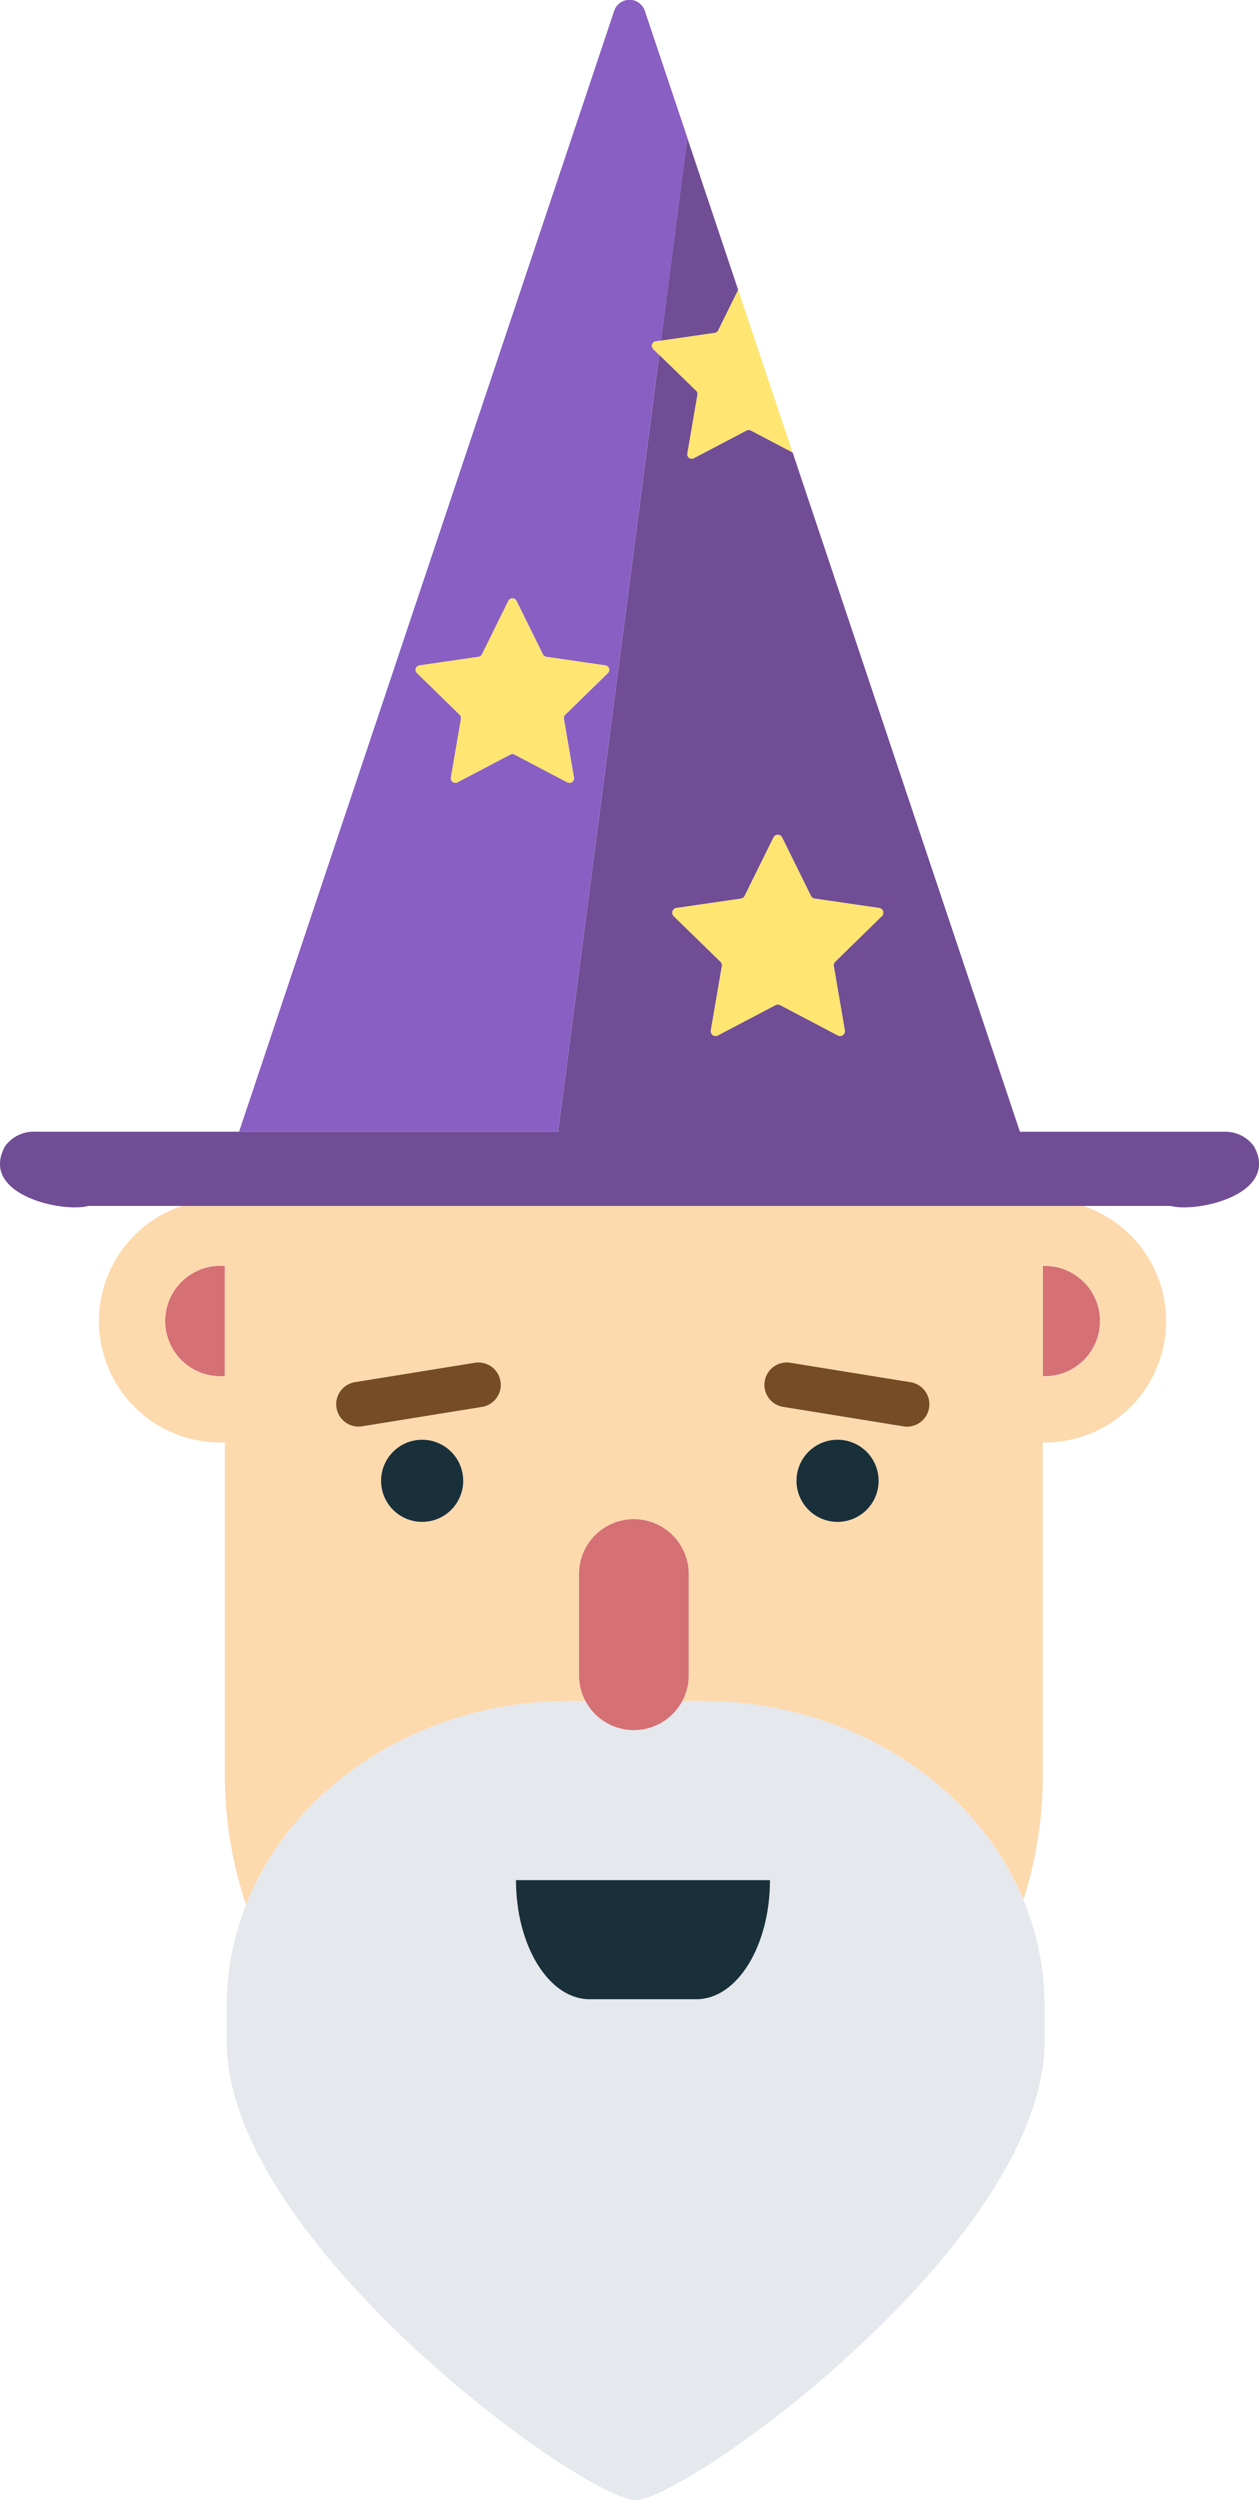 <svg xmlns="http://www.w3.org/2000/svg" width="64.962" height="128.959" viewBox="0 0 64.962 128.959">
  <g id="UIx_wizard" data-name="UIx wizard" transform="translate(-5121 19825.57)">
    <path id="Path_10445" data-name="Path 10445" d="M161.511,716.191a2.848,2.848,0,0,0-2.848-2.848c-.033,0-.065,0-.1.005v5.686c.033,0,.065.005.1.005a2.848,2.848,0,0,0,2.848-2.848" transform="translate(5016.247 -20473.617)" fill="#d57074"/>
    <path id="Path_10446" data-name="Path 10446" d="M25.113,716.191a2.848,2.848,0,0,0,2.848,2.848c.078,0,.155-.005.232-.012v-5.672c-.077-.006-.153-.012-.232-.012a2.848,2.848,0,0,0-2.848,2.848" transform="translate(5104.41 -20473.617)" fill="#d57074"/>
    <path id="Path_10447" data-name="Path 10447" d="M15.043,710.181a6.265,6.265,0,0,0,6.265,6.266c.078,0,.154-.009.232-.012v17.159a21.071,21.071,0,0,0,1.093,6.7c2.417-6.123,8.982-10.515,16.706-10.515h.807a2.816,2.816,0,0,1-.33-1.325v-5.224a2.829,2.829,0,1,1,5.659,0v5.224a2.815,2.815,0,0,1-.33,1.325h1c7.612,0,14.1,4.265,16.6,10.249a21.084,21.084,0,0,0,1-6.436V716.441c.033,0,.065.005.1.005a6.263,6.263,0,0,0,1.994-12.2H19.314a6.263,6.263,0,0,0-4.271,5.936m48.707-2.843c.033,0,.065,0,.1,0a2.848,2.848,0,1,1,0,5.7c-.033,0-.065,0-.1,0Zm-10.6,13.206a2.119,2.119,0,1,1,2.119-2.119,2.119,2.119,0,0,1-2.119,2.119m-3.762-7.255a1.154,1.154,0,0,1,1.324-.955l6.185,1a1.154,1.154,0,1,1-.369,2.279l-6.185-1a1.154,1.154,0,0,1-.955-1.324M31.72,720.544a2.119,2.119,0,1,1,2.119-2.119,2.119,2.119,0,0,1-2.119,2.119m-3.466-7.21,6.185-1a1.154,1.154,0,0,1,.369,2.279l-6.185,1a1.154,1.154,0,1,1-.369-2.279m-6.714-5.989v5.673c-.077.006-.154.011-.232.011a2.848,2.848,0,1,1,0-5.7c.078,0,.155.005.232.011" transform="translate(5111.062 -20467.605)" fill="#fdd9ae"/>
    <path id="Path_10448" data-name="Path 10448" d="M58.985,779.491h-1a2.828,2.828,0,0,1-5,0h-.807c-7.724,0-14.288,4.392-16.705,10.515a14.105,14.105,0,0,0-1,5.2v1.851c0,10.345,18.467,23.652,21.1,23.652h0c2.638,0,21.1-13.307,21.1-23.652V795.2a14.117,14.117,0,0,0-1.1-5.462c-2.5-5.984-8.989-10.249-16.6-10.249m3.521,9.242c0,3.393-1.7,6.144-3.794,6.144H53.193c-2.1,0-3.794-2.751-3.794-6.144Z" transform="translate(5098.224 -20517.316)" fill="#e5e8ec"/>
    <path id="Path_10449" data-name="Path 10449" d="M52.451,731.329l6.185-1a1.154,1.154,0,1,0-.368-2.279l-6.185,1a1.154,1.154,0,0,0,.369,2.279" transform="translate(5087.233 -20483.322)" fill="#754c24"/>
    <path id="Path_10450" data-name="Path 10450" d="M117.187,730.328l6.185,1a1.154,1.154,0,1,0,.369-2.278l-6.185-1a1.154,1.154,0,0,0-.369,2.279" transform="translate(5044.224 -20483.322)" fill="#754c24"/>
    <path id="Path_10451" data-name="Path 10451" d="M90.868,762.74a2.831,2.831,0,0,0,2.829-2.829v-5.224a2.829,2.829,0,1,0-5.659,0v5.224a2.831,2.831,0,0,0,2.829,2.829" transform="translate(5062.839 -20499.061)" fill="#d57074"/>
    <path id="Path_10452" data-name="Path 10452" d="M60.058,739.783a2.119,2.119,0,1,0,2.119,2.119,2.119,2.119,0,0,0-2.119-2.119" transform="translate(5082.724 -20491.084)" fill="#19303a"/>
    <path id="Path_10453" data-name="Path 10453" d="M123.218,739.783a2.119,2.119,0,1,0,2.119,2.119,2.119,2.119,0,0,0-2.119-2.119" transform="translate(5040.998 -20491.084)" fill="#19303a"/>
    <path id="Path_10454" data-name="Path 10454" d="M78.449,806.723c0,3.393,1.7,6.144,3.794,6.144h5.518c2.1,0,3.794-2.751,3.794-6.144Z" transform="translate(5069.174 -20535.307)" fill="#19303a"/>
    <path id="Path_10455" data-name="Path 10455" d="M58.024,539.24l-.3-.3a.232.232,0,0,1,.129-.4l.27-.039,1.36-10.448-2.2-6.56a.833.833,0,0,0-1.58,0L36.347,579.313H52.809Zm-7.68,20.618-2.725,1.432a.232.232,0,0,1-.336-.244l.52-3.034a.232.232,0,0,0-.067-.205l-2.2-2.149a.232.232,0,0,1,.129-.4l3.046-.443a.232.232,0,0,0,.175-.127l1.362-2.76a.232.232,0,0,1,.416,0l1.362,2.76a.232.232,0,0,0,.175.127l3.046.443a.232.232,0,0,1,.129.4l-2.2,2.149a.232.232,0,0,0-.067.205l.52,3.034a.232.232,0,0,1-.336.244l-2.725-1.432a.231.231,0,0,0-.216,0" transform="translate(5096.988 -20346.504)" fill="#895fc3"/>
    <path id="Path_10456" data-name="Path 10456" d="M103.278,551.981a.232.232,0,0,0,.175-.127l1.031-2.088-2.621-7.83-1.36,10.448Z" transform="translate(5054.605 -20360.379)" fill="#704d95"/>
    <path id="Path_10457" data-name="Path 10457" d="M102.364,567.222l-2.776.4-.271.039a.232.232,0,0,0-.128.4l.3.3,1.9,1.853a.23.23,0,0,1,.067.2l-.521,3.034a.232.232,0,0,0,.337.244L104,572.26a.231.231,0,0,1,.216,0l2.161,1.136-2.809-8.389-1.031,2.088a.232.232,0,0,1-.175.127" transform="translate(5055.519 -20375.621)" fill="#ffe571"/>
    <path id="Path_10458" data-name="Path 10458" d="M112.877,651.587l-3.326-.483a.253.253,0,0,1-.19-.138l-1.488-3.014a.253.253,0,0,0-.454,0l-1.487,3.014a.254.254,0,0,1-.191.138l-3.326.483a.253.253,0,0,0-.14.432l2.407,2.346a.253.253,0,0,1,.073.224l-.568,3.313a.253.253,0,0,0,.367.267l2.975-1.564a.254.254,0,0,1,.236,0l2.975,1.564a.253.253,0,0,0,.368-.267l-.568-3.313a.253.253,0,0,1,.073-.224l2.407-2.346a.253.253,0,0,0-.14-.432" transform="translate(5053.486 -20430.322)" fill="#ffe571"/>
    <path id="Path_10459" data-name="Path 10459" d="M71.365,621.14l-.52-3.034a.232.232,0,0,1,.067-.205l2.2-2.149a.232.232,0,0,0-.129-.4l-3.047-.443a.232.232,0,0,1-.174-.127l-1.363-2.76a.232.232,0,0,0-.416,0l-1.362,2.76a.232.232,0,0,1-.175.127l-3.046.443a.232.232,0,0,0-.129.4l2.2,2.149a.232.232,0,0,1,.067.205l-.521,3.034a.232.232,0,0,0,.337.244l2.725-1.432a.233.233,0,0,1,.216,0l2.725,1.432a.232.232,0,0,0,.336-.244" transform="translate(5079.244 -20406.598)" fill="#ffe571"/>
    <path id="Path_10460" data-name="Path 10460" d="M64.7,615.7a1.826,1.826,0,0,0-1.556-.748H52.626L40.9,579.917l-2.161-1.136a.232.232,0,0,0-.216,0l-2.725,1.432a.232.232,0,0,1-.336-.244l.52-3.034a.232.232,0,0,0-.067-.205l-1.9-1.853L28.8,614.95H1.818a1.827,1.827,0,0,0-1.556.748c-1.356,2.469,2.907,3.447,4.3,3.082H60.4c1.393.364,5.657-.614,4.3-3.082M45.5,603.837,43.1,606.183a.253.253,0,0,0-.073.224l.568,3.313a.253.253,0,0,1-.367.267l-2.975-1.564a.253.253,0,0,0-.236,0l-2.975,1.564a.253.253,0,0,1-.368-.267l.568-3.313a.253.253,0,0,0-.073-.224l-2.407-2.346a.253.253,0,0,1,.14-.432l3.326-.483a.253.253,0,0,0,.19-.138l1.488-3.014a.253.253,0,0,1,.454,0l1.487,3.014a.253.253,0,0,0,.191.138l3.326.483a.253.253,0,0,1,.14.432" transform="translate(5121 -20382.141)" fill="#704d95"/>
  </g>
</svg>
